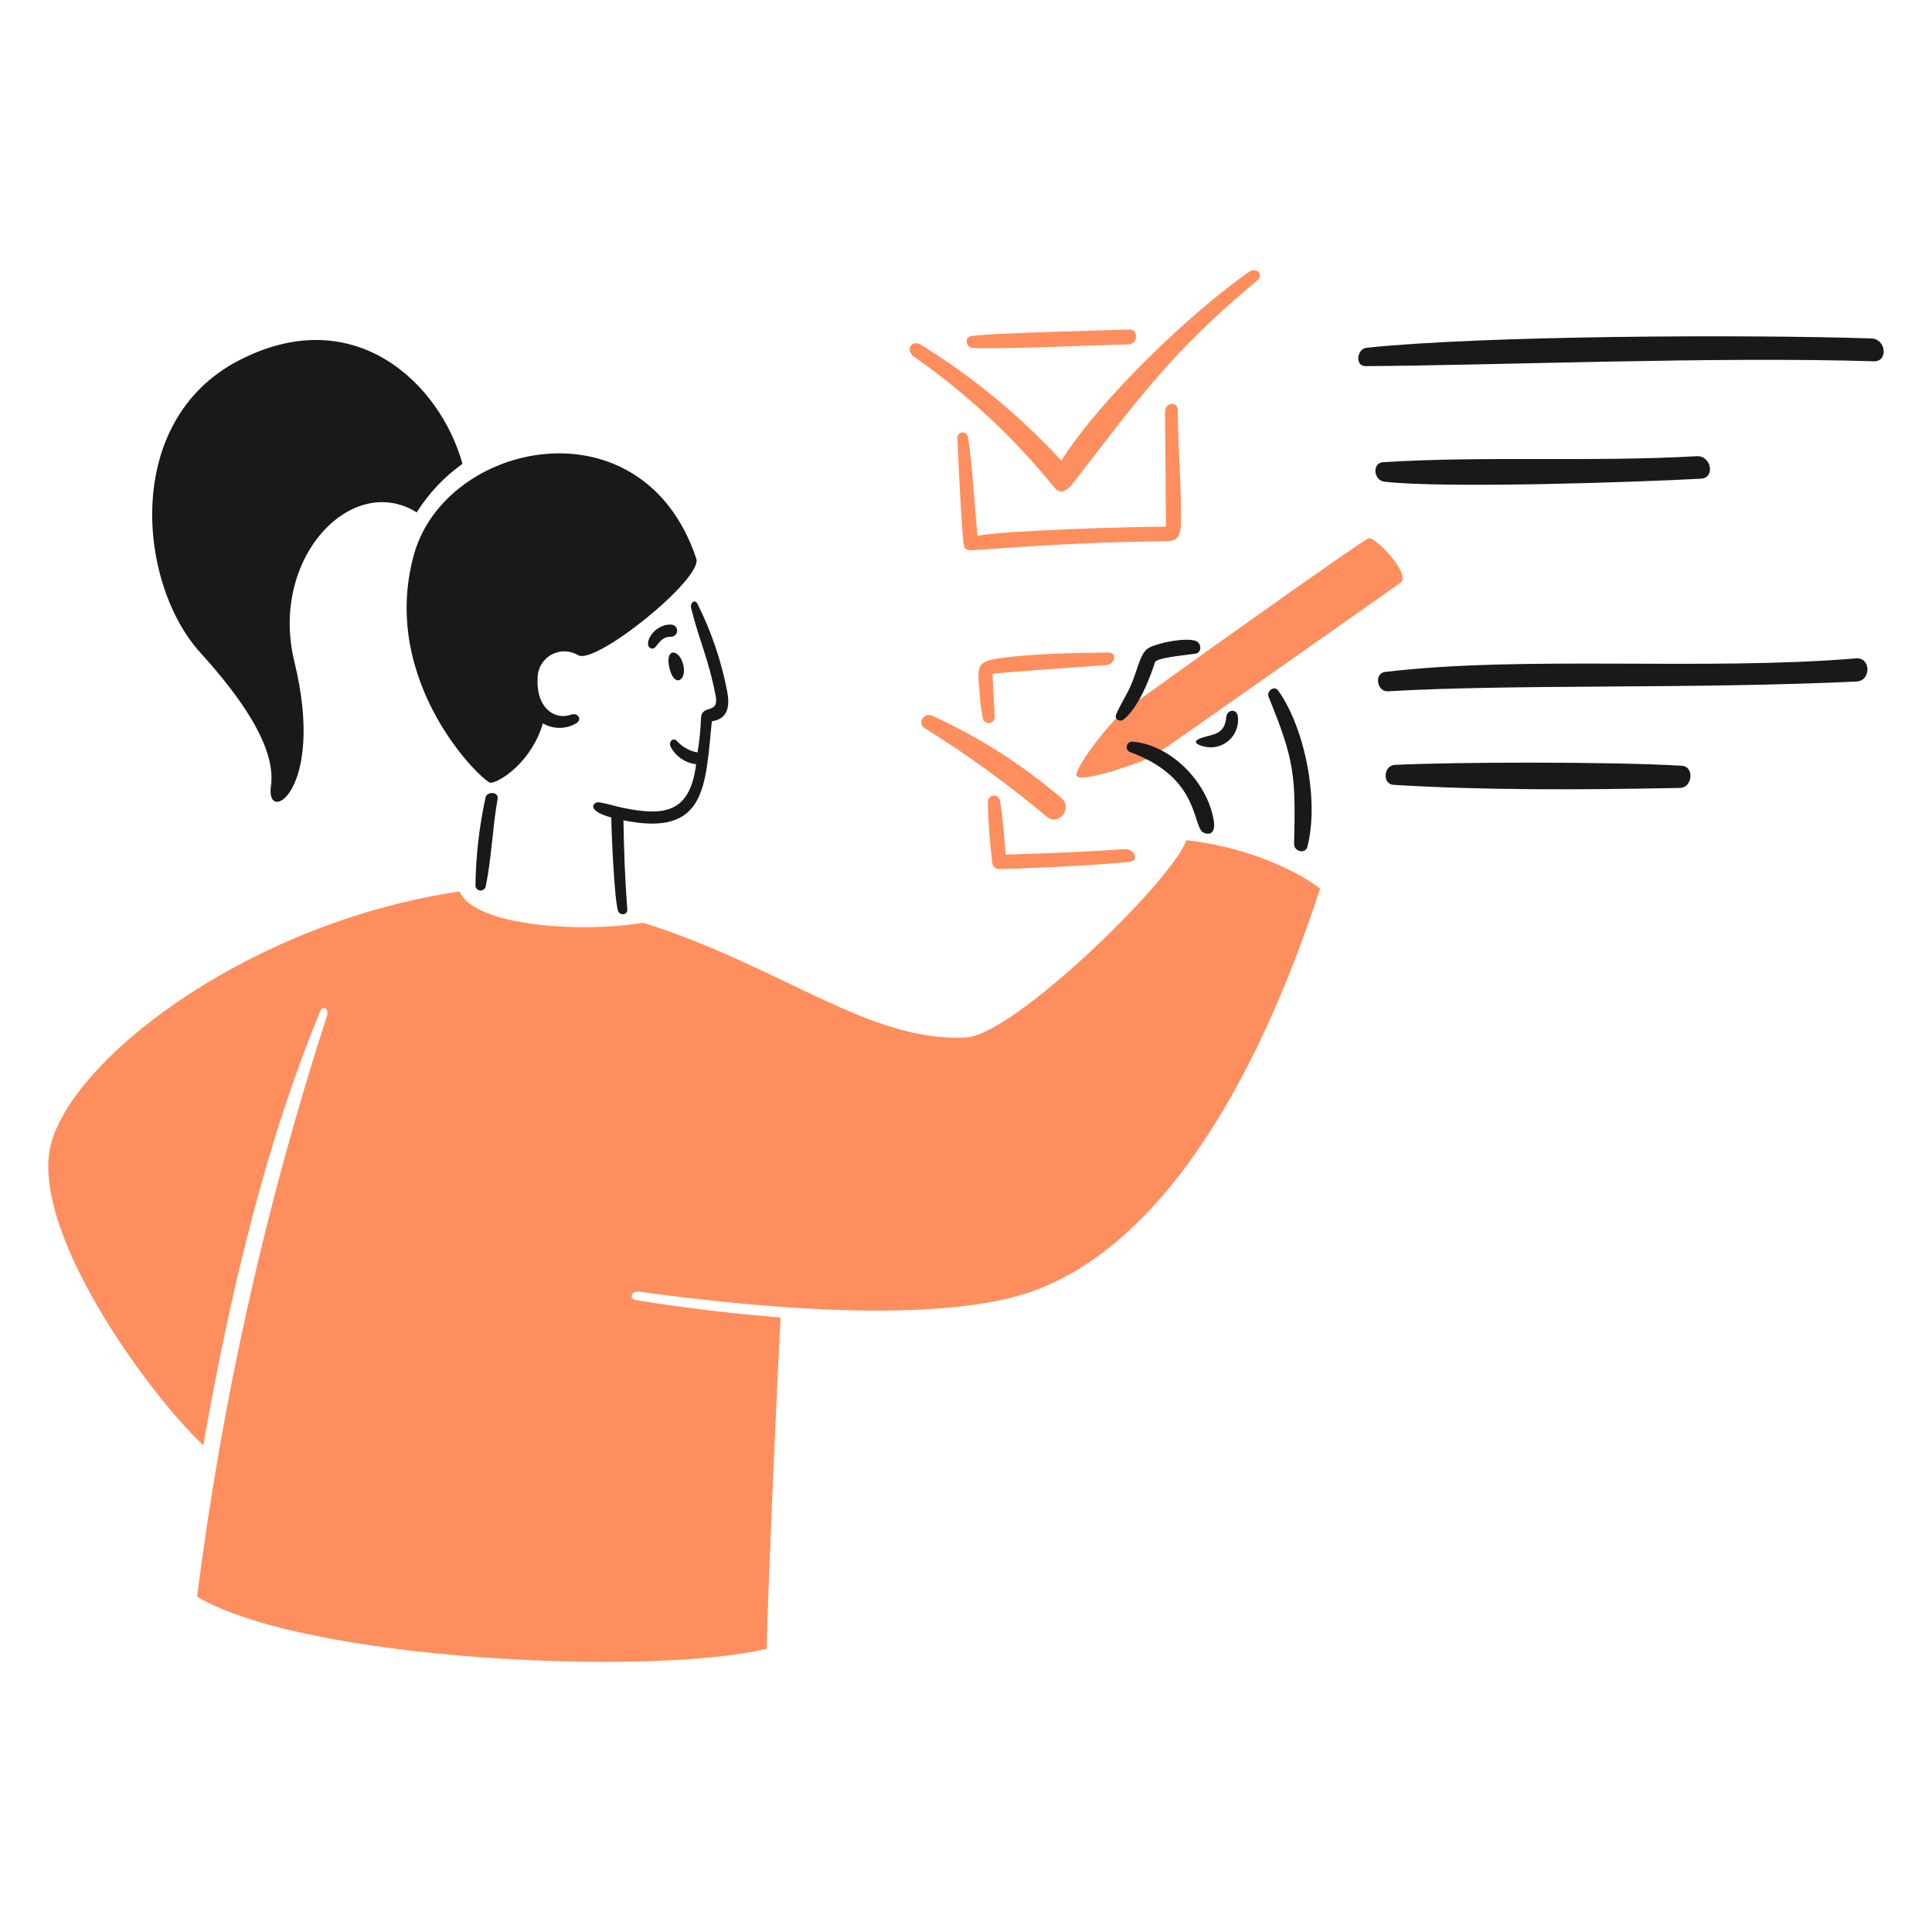 <svg xmlns="http://www.w3.org/2000/svg" width="415" height="415" viewBox="0 0 415 415" fill="none"><path d="M293.989 115.619C292.537 116.034 245.685 149.502 241.809 152.442C237.933 155.382 230.305 165.768 231.297 166.716C232.833 168.185 245.963 163.431 247.721 162.412C249.478 161.394 298.442 126.82 300.841 125.162C303.239 123.504 295.452 115.206 293.989 115.619Z" fill="#FF8E5E"></path><path d="M207.579 222.84C186.816 224.031 167.799 207.485 138.135 198.202C125.685 200.37 102.098 199.171 98.71 191.485C54.363 198.054 16.955 226.137 11.145 245.02C5.577 263.087 31.314 298.794 43.666 310.457C49.119 279.446 56.701 246.425 68.747 217.29C69.357 215.812 70.72 216.717 70.257 218.145C57.06 258.787 47.712 300.58 42.334 342.972C65.781 356.835 140.481 360.072 164.684 354.142C164.881 343.91 166.326 309.565 167.658 282.99C157.26 282.16 146.887 280.949 136.597 279.255C134.954 278.986 135.678 277.249 137.288 277.465C156.639 280.063 195.803 284.613 218.421 278.417C232.323 274.607 260.863 259.95 283.576 190.852C277.006 185.924 265.836 181.67 254.833 180.477C251.828 189.136 217.794 222.253 207.579 222.84Z" fill="#FF8E5E"></path><path d="M196.409 76.675C207.715 84.591 217.855 94.054 226.532 104.787C227.908 106.421 229.437 105.136 230.475 103.802C244.265 85.982 251.64 75.524 270.074 60.227C271.526 59.028 269.883 57.272 268.333 58.359C255.698 67.186 236.272 85.789 227.978 98.928C219.118 89.328 208.996 80.974 197.891 74.094C195.764 72.795 194.345 75.302 196.409 76.675Z" fill="#FF8E5E"></path><path d="M208.825 74.721C212.405 75.135 238.388 74.038 242.44 73.965C244.461 73.928 244.611 70.699 242.557 70.778C238.467 70.934 212.262 71.54 208.589 72.191C207.084 72.457 207.479 74.561 208.825 74.721Z" fill="#FF8E5E"></path><path d="M200.253 153.741C198.45 152.927 196.968 155.382 198.612 156.401C207.805 162.131 216.587 168.497 224.891 175.454C227.398 177.547 230.481 173.559 228.004 171.447C219.629 164.273 210.288 158.313 200.253 153.741Z" fill="#FF8E5E"></path><path d="M253.683 111.89C253.773 104.152 253.017 95.859 252.976 88.073C252.976 86.102 250.233 86.432 250.249 88.401C250.317 96.647 250.386 104.887 250.457 113.121C244.265 113.121 216.327 113.878 209.953 115.075C209.281 107.997 208.959 100.864 207.917 93.823C207.864 93.544 207.71 93.295 207.485 93.123C207.259 92.951 206.978 92.868 206.695 92.89C206.412 92.912 206.148 93.038 205.952 93.244C205.756 93.449 205.643 93.72 205.635 94.004C205.965 100.918 206.257 107.981 206.786 114.895C207.069 118.574 207.081 118.329 210.71 118.065C223.276 117.15 236.071 116.405 248.668 116.291C252.304 116.256 253.63 116.505 253.683 111.89Z" fill="#FF8E5E"></path><path d="M238.063 140.158C231.113 140.247 223.538 140.355 216.628 141.141C209.417 141.971 209.926 142.577 210.436 149.076C210.554 150.785 210.773 152.485 211.092 154.168C211.13 154.484 211.282 154.774 211.52 154.985C211.757 155.195 212.064 155.312 212.381 155.312C212.699 155.312 213.005 155.195 213.243 154.985C213.481 154.774 213.633 154.484 213.671 154.168C213.671 152.986 213.096 144.953 213.256 144.756C213.416 144.559 235.234 143.028 237.565 142.868C239.573 142.729 240.065 140.131 238.063 140.158Z" fill="#FF8E5E"></path><path d="M214.805 171.939C214.735 171.624 214.552 171.346 214.292 171.155C214.032 170.965 213.712 170.875 213.39 170.903C213.069 170.931 212.769 171.075 212.546 171.308C212.323 171.541 212.192 171.847 212.178 172.169C212.269 176.471 212.582 180.765 213.114 185.034C213.083 185.438 213.214 185.837 213.478 186.145C213.742 186.452 214.117 186.642 214.52 186.673C214.728 186.69 230.624 186.281 242.251 185.181C245.224 184.901 243.417 182.239 241.676 182.374C233.463 182.996 224.267 183.326 216.021 183.571C215.693 179.577 215.413 175.767 214.805 171.939Z" fill="#FF8E5E"></path><path d="M144.243 134.178C140.236 133.933 137.854 138.876 140.005 139.32C141.122 139.55 141.483 136.757 144.062 136.774C144.406 136.798 144.746 136.684 145.006 136.457C145.267 136.231 145.426 135.91 145.45 135.566C145.474 135.222 145.36 134.882 145.134 134.622C144.907 134.362 144.587 134.202 144.243 134.178Z" fill="#191919"></path><path d="M149.843 129.743C149.246 128.54 148.183 129.519 148.464 130.663C150.225 137.699 152.224 141.619 153.72 149.437C154.525 153.641 150.684 151.079 150.566 154.365C150.49 156.801 150.243 159.227 149.827 161.628C148.161 161.335 146.638 160.504 145.49 159.262C144.751 158.293 143.471 159.165 144.079 160.462C144.625 161.47 145.405 162.333 146.354 162.976C147.303 163.619 148.393 164.024 149.532 164.157C148.202 174.74 142.61 175.346 133.665 173.495C132.021 173.157 130.376 172.571 128.573 172.329C127.701 172.212 125.46 173.972 131.316 175.613C131.316 178.456 131.938 192.96 132.745 195.62C133.088 196.737 134.85 196.604 134.75 195.34C134.231 188.769 134.026 182.627 133.92 176.205C151.765 179.853 151.479 168.93 152.906 154.936C156.585 154.409 156.751 151.365 156.191 148.447C154.936 141.953 152.8 135.66 149.843 129.743Z" fill="#191919"></path><path d="M99.338 99.638C94.566 82.374 76.08 64.504 51.198 77.481C26.317 90.458 29.618 125.378 43.002 140.158C51.41 149.44 59.428 160.394 58.195 168.901C56.963 177.409 70.058 170.017 63.237 142.144C57.786 119.871 75.588 101.345 89.515 110.066C92.069 105.976 95.407 102.431 99.338 99.638Z" fill="#191919"></path><path d="M124.174 140.732C127.89 142.938 150.989 124.303 149.568 120.02C138.155 85.664 95.713 94.574 88.909 119.148C81.275 146.723 104.003 168.351 105.449 168.162C107.551 167.886 114.164 163.645 116.619 155.382C117.7 156.015 118.93 156.348 120.182 156.348C121.435 156.348 122.665 156.015 123.746 155.382C125.157 154.579 124.138 152.977 122.647 153.514C119.011 154.811 115.091 151.871 115.486 145.598C115.495 144.587 115.771 143.597 116.286 142.727C116.801 141.857 117.536 141.139 118.418 140.645C119.3 140.151 120.297 139.899 121.308 139.914C122.318 139.93 123.307 140.212 124.174 140.732Z" fill="#191919"></path><path d="M104.281 171.364C102.933 177.581 102.212 183.917 102.129 190.277C102.155 190.541 102.273 190.787 102.464 190.971C102.654 191.155 102.903 191.266 103.167 191.284C103.431 191.302 103.693 191.225 103.906 191.068C104.119 190.91 104.27 190.682 104.33 190.425C105.588 184.372 105.783 177.844 106.893 171.553C107.157 170.05 104.563 169.903 104.281 171.364Z" fill="#191919"></path><path d="M146.703 142.552C145.757 139.262 142.64 139.118 143.862 143.752C144.974 147.947 147.701 146.014 146.703 142.552Z" fill="#191919"></path><path d="M248.148 142.11C249.138 141.114 256.448 140.546 257.002 140.369C258.261 139.954 257.971 138.101 256.919 137.693C254.8 136.863 248.806 138.054 246.801 139.145C244.797 140.237 244.461 143.895 242.678 147.736C241.763 149.707 240.537 151.52 239.738 153.533C239.35 154.515 240.535 155.193 241.381 154.519C245.421 151.336 248.098 142.16 248.148 142.11Z" fill="#191919"></path><path d="M243.236 159.308C242.96 159.295 242.688 159.379 242.468 159.547C242.249 159.715 242.096 159.956 242.037 160.226C241.978 160.496 242.016 160.778 242.146 161.022C242.275 161.267 242.487 161.457 242.744 161.56C257.039 166.797 256.161 176.327 258.151 178.591C258.58 179.081 261.392 180.127 260.697 176.101C259.294 167.98 251.529 159.962 243.236 159.308Z" fill="#191919"></path><path d="M272.506 149.715C278.062 163.261 278.336 166.604 277.975 181.255C277.934 182.899 280.397 183.559 280.833 181.878C283.358 172.15 280.401 156.563 274.574 148.354C273.715 147.142 271.993 148.468 272.506 149.715Z" fill="#191919"></path><path d="M263.406 154.036C263.081 157.717 260.757 157.688 258.478 158.372C255.631 159.227 257.246 160.014 258.478 160.311C259.426 160.578 260.426 160.602 261.386 160.382C262.346 160.161 263.235 159.703 263.971 159.048C264.708 158.394 265.267 157.565 265.599 156.637C265.931 155.71 266.024 154.714 265.869 153.741C265.525 152.118 263.545 152.461 263.406 154.036Z" fill="#191919"></path><path d="M365.357 102.822C368.511 102.648 367.59 97.818 364.469 97.994C341.92 99.272 318.985 97.911 297.127 99.276C294.637 99.43 295.075 103.2 297.334 103.464C310.368 104.983 352.629 103.543 365.357 102.822Z" fill="#191919"></path><path d="M402.015 72.7C375.148 71.812 318.496 72.077 293.53 74.704C291.492 74.912 290.934 78.661 293.383 78.647C321.962 78.468 369.077 76.553 402.476 77.609C405.663 77.713 405.138 72.804 402.015 72.7Z" fill="#191919"></path><path d="M398.683 141.422C366.142 144.119 327.143 140.76 297.489 144.345C295.14 144.63 295.729 148.628 298.145 148.495C324.62 146.912 363.843 148.049 398.813 146.393C401.967 146.234 401.884 141.156 398.683 141.422Z" fill="#191919"></path><path d="M361.216 164.483C346.004 163.574 312.337 163.674 299.588 164.301C297.206 164.419 296.862 168.436 299.341 168.588C318.329 169.754 339.057 169.694 360.933 169.245C363.515 169.193 364.056 164.651 361.216 164.483Z" fill="#191919"></path></svg>